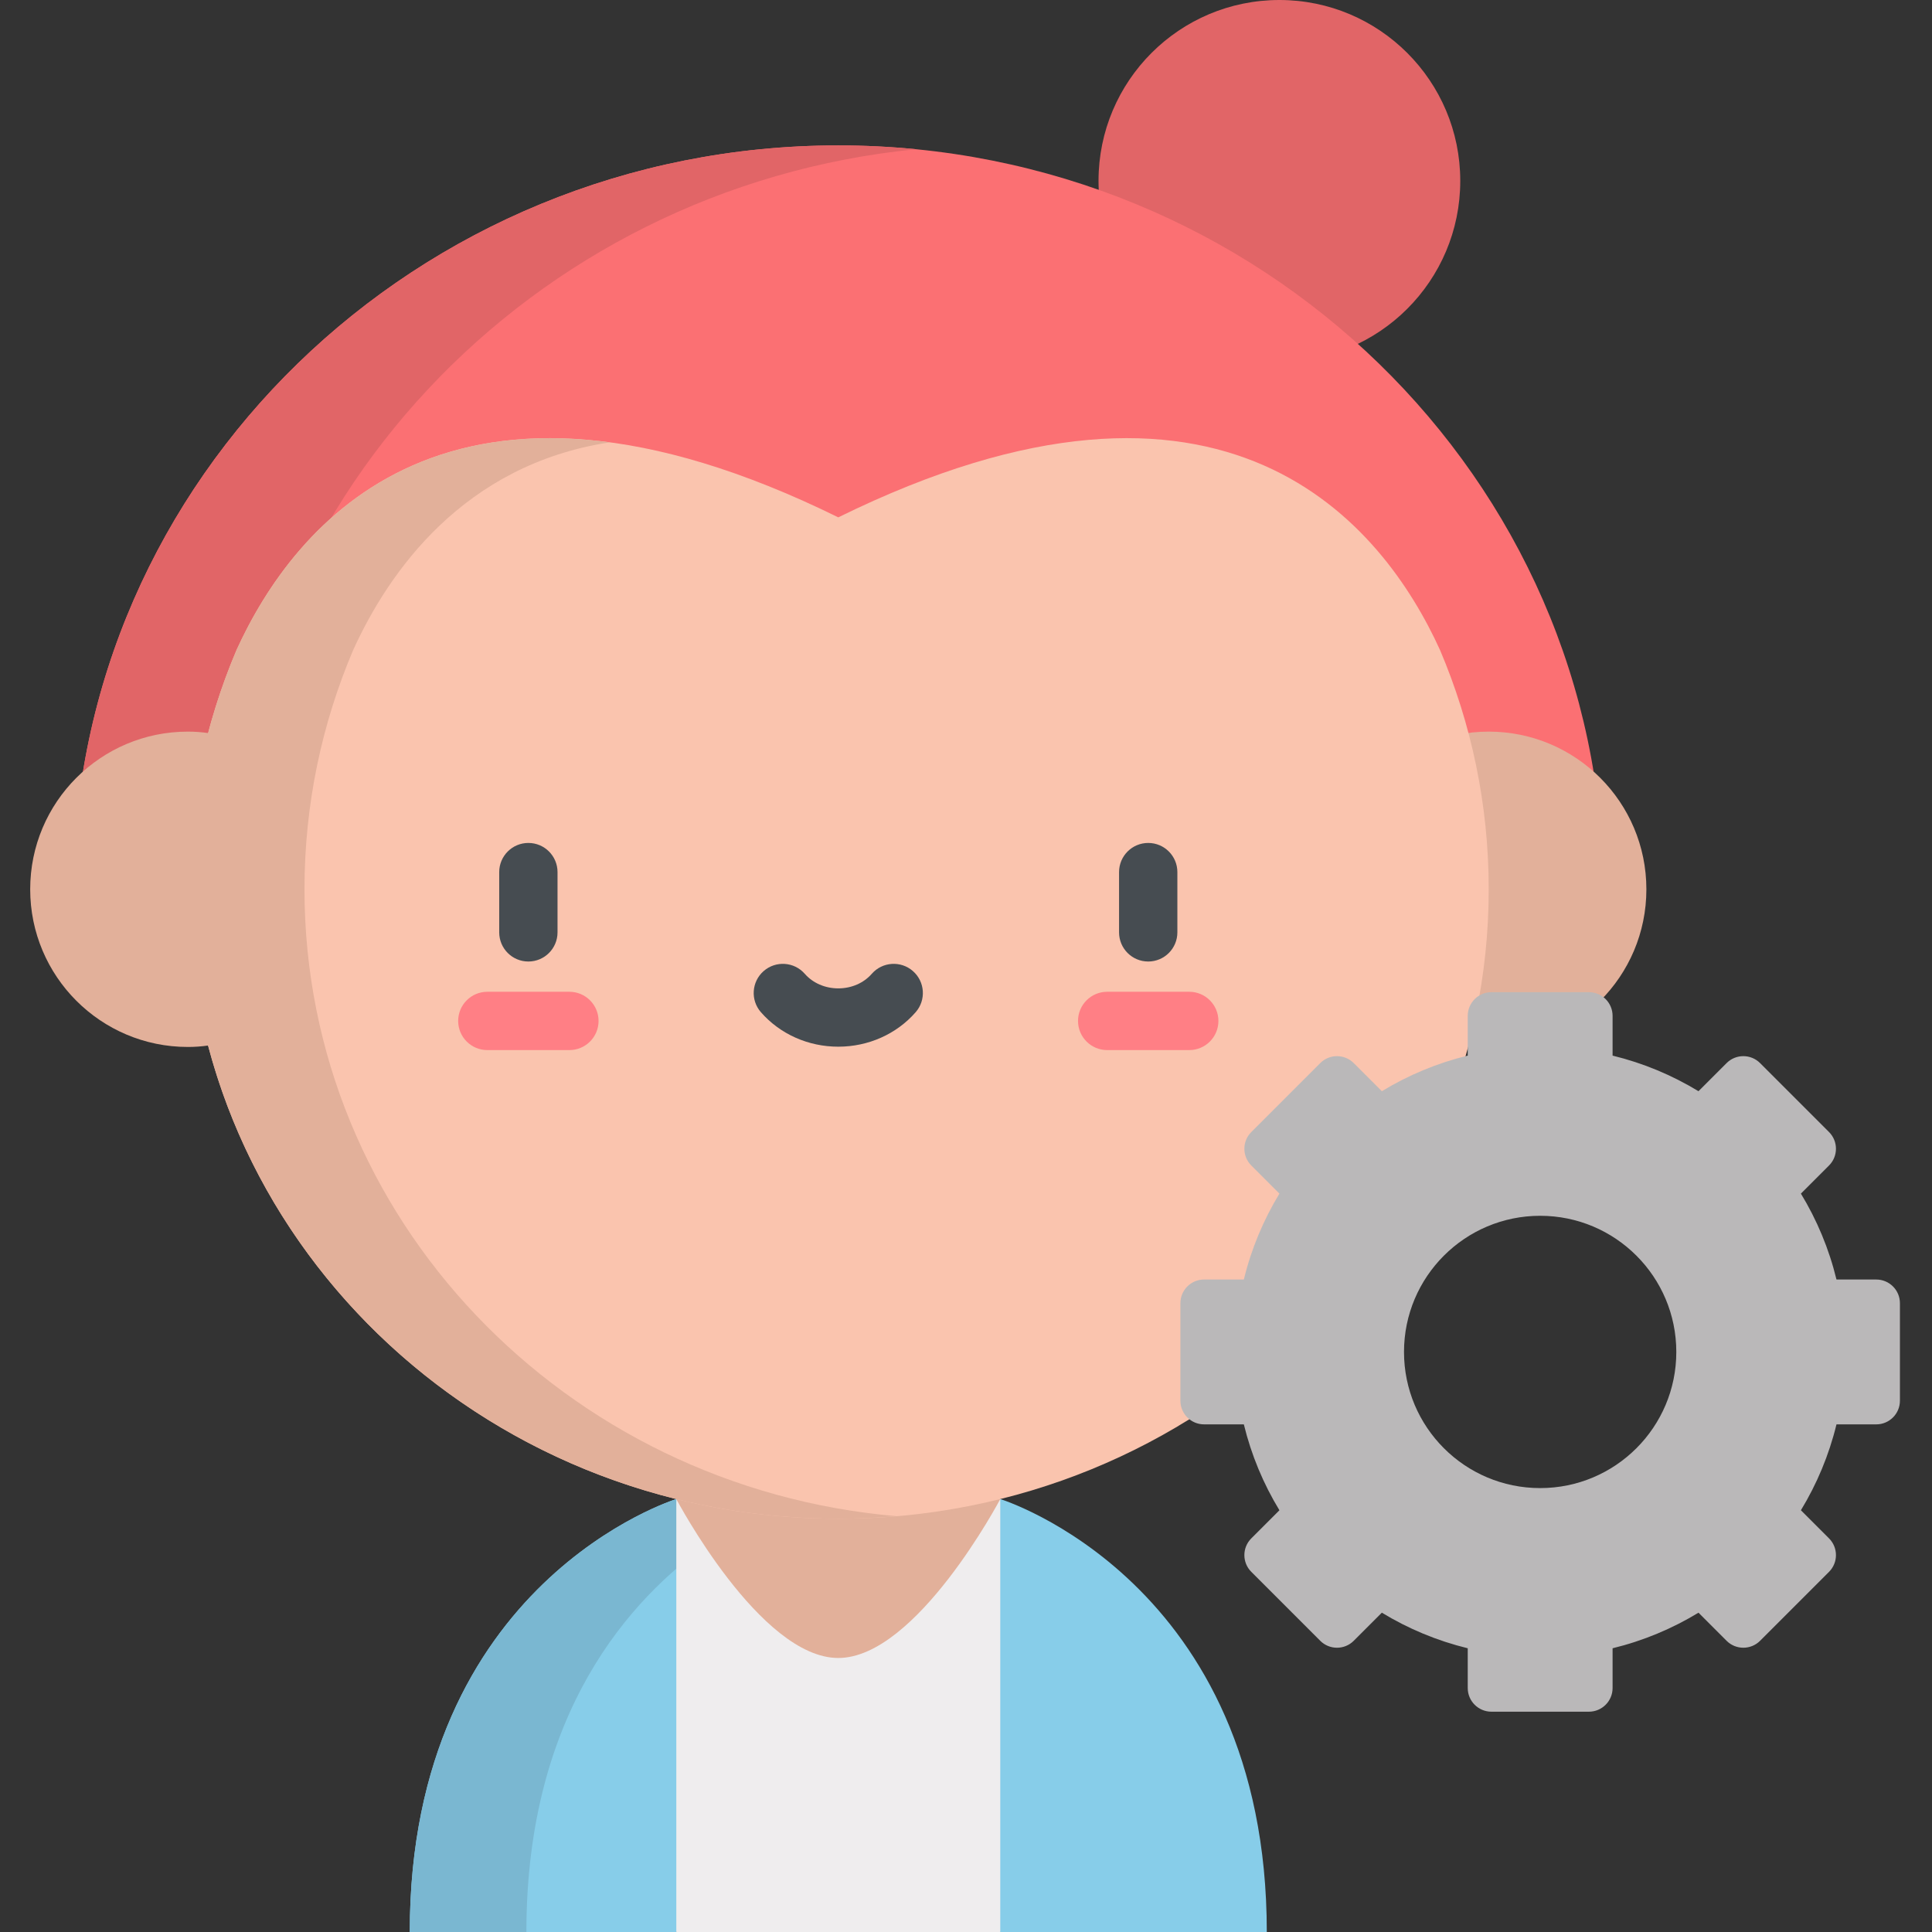<?xml version="1.0" encoding="UTF-8"?> <svg xmlns="http://www.w3.org/2000/svg" height="512pt" viewBox="-8 0 512 512" width="512pt"><rect x="-8" y="0" width="512" height="512" fill="#333333" stroke="none"/><path d="m171.23 397.266s-70.637 21.727-70.637 114.734h70.637l42.926-57.367zm0 0" fill="#87cde9"></path><path d="m179.957 408.926-8.727-11.66s-70.637 21.727-70.637 114.734h30.906c0-58.289 27.742-88.582 48.457-103.074zm0 0" fill="#7ab7d1"></path><path d="m257.082 397.266s70.633 21.727 70.633 114.734h-70.633l-42.926-57.367zm0 0" fill="#87cde9"></path><path d="m171.23 397.266h85.852v114.734h-85.852zm0 0" fill="#efedee"></path><path d="m257.082 397.266s-22.203 42.117-42.926 42.117c-20.727 0-42.926-42.117-42.926-42.117zm0 0" fill="#e2b09a"></path><path d="m378.984 47.934c0 26.473-21.457 47.934-47.93 47.934-26.477 0-47.934-21.461-47.934-47.934s21.457-47.934 47.934-47.934c26.473 0 47.93 21.461 47.93 47.934zm0 0" fill="#e16567"></path><path d="m11.457 235.676c0-108.703 90.93-197.141 202.699-197.141 111.766 0 202.695 88.438 202.695 197.141zm0 0" fill="#fb7073"></path><path d="m234.758 39.547c-6.777-.668-13.648-1.012-20.602-1.012-111.77 0-202.699 88.438-202.699 197.141h41.207c0-101.941 79.969-186.055 182.094-196.129zm0 0" fill="#e16567"></path><path d="m428.309 235.676c0 23.078-18.707 41.785-41.785 41.785-23.078 0-41.785-18.707-41.785-41.785s18.707-41.789 41.785-41.789c23.078 0 41.785 18.711 41.785 41.789zm0 0" fill="#e2b09a"></path><path d="m214.156 137.105c-102.992-50.695-144.441 2.211-159.441 35.098-8.324 19.566-12.93 40.996-12.93 63.473 0 92.125 77.172 166.809 172.371 166.809 95.195 0 172.367-74.684 172.367-166.809 0-22.477-4.602-43.906-12.93-63.473-14.996-32.887-56.445-85.793-159.438-35.098zm0 0" fill="#fac4ae"></path><path d="m72.691 235.672c0-22.473 4.602-43.902 12.93-63.469 9.395-20.602 29.176-49.055 67.957-54.98-59.723-8-87.238 29.496-98.863 54.98-3.031 7.121-5.562 14.492-7.562 22.07-1.684-.25-3.461-.387-5.367-.387-23.078 0-41.785 18.707-41.785 41.785s18.707 41.785 41.785 41.785c1.902 0 3.676-.137 5.355-.383 19.027 72.098 86.586 125.406 167.016 125.406 5.207 0 10.359-.238 15.453-.676-87.957-7.562-156.918-79.047-156.918-166.133zm0 0" fill="#e2b09a"></path><path d="m296.289 254.812c-4.27 0-7.727-3.457-7.727-7.727v-15.969c0-4.266 3.457-7.727 7.727-7.727 4.266 0 7.727 3.461 7.727 7.727v15.969c0 4.27-3.461 7.727-7.727 7.727zm0 0" fill="#464c51"></path><path d="m307.164 278.285h-21.75c-4.27 0-7.727-3.457-7.727-7.727 0-4.266 3.457-7.727 7.727-7.727h21.75c4.266 0 7.727 3.461 7.727 7.727 0 4.27-3.461 7.727-7.727 7.727zm0 0" fill="#ff7f85"></path><path d="m132.023 254.812c-4.27 0-7.727-3.457-7.727-7.727v-15.969c0-4.266 3.457-7.727 7.727-7.727 4.266 0 7.727 3.461 7.727 7.727v15.969c0 4.27-3.461 7.727-7.727 7.727zm0 0" fill="#464c51"></path><path d="m142.898 278.285h-21.75c-4.27 0-7.727-3.457-7.727-7.727 0-4.266 3.457-7.727 7.727-7.727h21.75c4.266 0 7.727 3.461 7.727 7.727 0 4.27-3.461 7.727-7.727 7.727zm0 0" fill="#ff7f85"></path><path d="m214.156 277.383c-7.957 0-15.43-3.328-20.508-9.141-2.809-3.211-2.48-8.09.73-10.902 3.215-2.809 8.094-2.48 10.902.734 2.145 2.449 5.379 3.855 8.875 3.855s6.73-1.406 8.871-3.855c2.809-3.215 7.691-3.543 10.902-.734 3.215 2.809 3.543 7.691.734 10.902-5.078 5.812-12.555 9.141-20.508 9.141zm0 0" fill="#464c51"></path><path d="m489.227 339.086h-10.539c-1.98-8.141-5.191-15.797-9.43-22.766l7.453-7.453c2.449-2.449 2.449-6.418 0-8.867l-18.273-18.273c-2.449-2.449-6.418-2.449-8.871 0l-7.449 7.453c-6.969-4.238-14.629-7.449-22.766-9.434v-10.535c0-3.465-2.809-6.273-6.273-6.273h-25.84c-3.465 0-6.273 2.809-6.273 6.273v10.535c-8.137 1.984-15.797 5.195-22.762 9.434l-7.453-7.453c-2.449-2.449-6.422-2.449-8.871 0l-18.273 18.273c-2.449 2.449-2.449 6.418 0 8.867l7.453 7.453c-4.238 6.969-7.449 14.625-9.43 22.766h-10.539c-3.465 0-6.273 2.809-6.273 6.273v25.84c0 3.465 2.809 6.273 6.273 6.273h10.539c1.98 8.137 5.191 15.797 9.43 22.762l-7.453 7.453c-2.449 2.449-2.449 6.422 0 8.871l18.273 18.273c2.449 2.449 6.422 2.449 8.871 0l7.453-7.453c6.965 4.238 14.625 7.445 22.762 9.43v10.539c0 3.461 2.809 6.27 6.273 6.27h25.84c3.465 0 6.273-2.809 6.273-6.27v-10.539c8.137-1.98 15.797-5.191 22.766-9.43l7.449 7.453c2.453 2.445 6.422 2.445 8.871 0l18.273-18.273c2.449-2.449 2.449-6.422 0-8.871l-7.453-7.453c4.238-6.965 7.449-14.625 9.43-22.762h10.539c3.465 0 6.273-2.809 6.273-6.273v-25.84c0-3.465-2.809-6.273-6.273-6.273zm-89.07 55.273c-19.926 0-36.082-16.152-36.082-36.082 0-19.926 16.156-36.082 36.082-36.082 19.93 0 36.082 16.156 36.082 36.082.004 19.93-16.152 36.082-36.082 36.082zm0 0" fill="#bab8b9"></path></svg> 